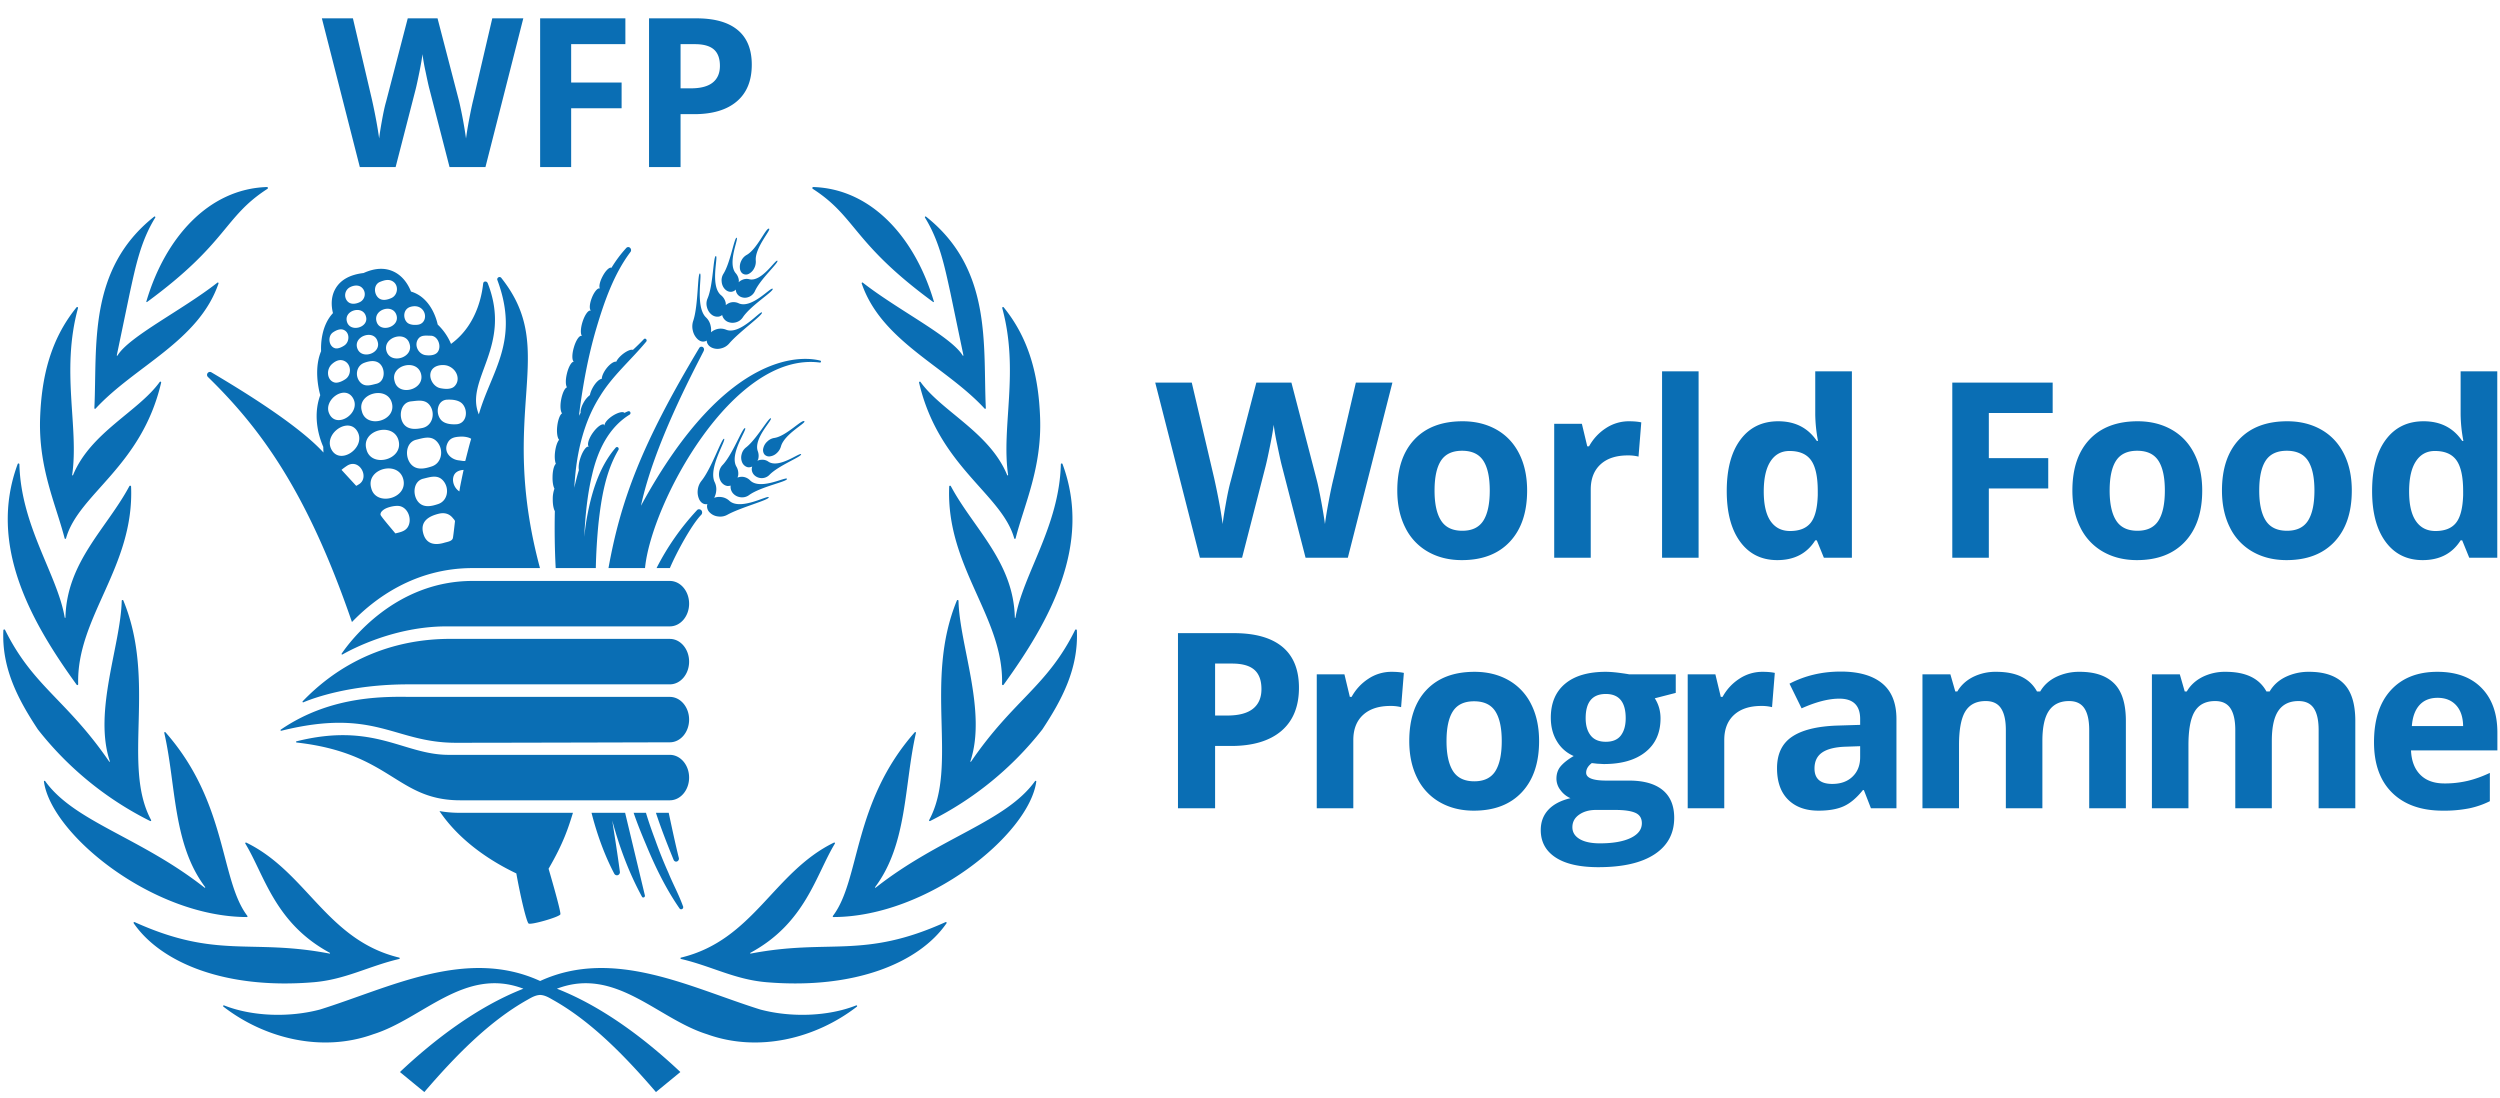 <svg xmlns="http://www.w3.org/2000/svg" width="132" height="58"><path d="M35.934 4.664h.548c.511 0 .895-.101 1.149-.304.254-.202.381-.497.381-.883 0-.39-.107-.678-.319-.865-.214-.186-.547-.28-1.002-.28h-.757v2.332zm3.76-1.246c0 .845-.265 1.491-.793 1.938-.528.449-1.279.672-2.253.672h-.714v2.793h-1.665V.969h2.508c.952 0 1.676.204 2.172.615.496.41.745 1.021.745 1.834zm-9.537 5.403h-1.638V.969h4.501v1.363h-2.863v2.026h2.664v1.359h-2.664v3.104zm-4.525 0h-1.896l-1.063-4.125c-.04-.147-.107-.45-.202-.91a10.34 10.34 0 0 1-.164-.927c-.021.194-.075.505-.16.932-.087.428-.153.734-.199.916l-1.059 4.114h-1.89L16.995.969h1.639l1.004 4.285c.176.792.302 1.478.381 2.058.022-.204.071-.52.148-.948.077-.429.15-.761.218-.996L21.529.969h1.573l1.144 4.399a23.19 23.19 0 0 1 .36 1.944c.036-.28.093-.628.172-1.045.079-.417.15-.754.215-1.013l.999-4.285h1.638l-1.998 7.852zm-4.073 27.313c-3.051 0-5.009.724-5.544.949-.031.014-.057-.031-.032-.056 3.352-3.485 7.277-3.293 8.222-3.293h11.161c.563 0 1.019.537 1.019 1.201 0 .662-.456 1.199-1.019 1.199H21.559zm2.515 3.085c-3.288 0-4.246-1.868-9.222-.635-.034.009-.057-.038-.028-.058 2.774-1.903 5.791-1.73 7.011-1.73h13.531c.563 0 1.019.537 1.019 1.199s-.456 1.199-1.019 1.199c0 0-8.689.025-11.292.025zm.233 3.037c-3.374 0-3.644-2.49-8.646-3.051-.035-.004-.039-.056-.005-.064 4.109-1.028 5.638.715 8.037.715h11.673c.563 0 1.019.537 1.019 1.2 0 .663-.456 1.2-1.019 1.2H24.307zm-.732-9.183c-2.716 0-4.968 1.185-5.495 1.484-.03.016-.059-.019-.04-.046.441-.649 2.82-3.837 6.91-3.837h10.416c.563 0 1.019.537 1.019 1.2 0 .662-.456 1.199-1.019 1.199H23.575zm14.941-6.625a.753.753 0 0 0-.444-.205.74.74 0 0 0-.362.043c.047-.099.087-.205.102-.33a.85.85 0 0 0-.083-.512c-.336-.736.624-2.209.503-2.275-.115-.064-.661 1.56-1.191 2.216a.934.934 0 0 0-.2.489.923.923 0 0 0 .087.513c.074.132.186.226.318.234a.295.295 0 0 0 .107-.006.266.266 0 0 0-.018.059.453.453 0 0 0 .142.388.718.718 0 0 0 .441.207.77.77 0 0 0 .493-.093c.719-.393 2.21-.781 2.178-.919-.029-.138-1.483.715-2.073.191zm1.099-1.074a.63.63 0 0 0-.406-.199.657.657 0 0 0-.268.043c.013-.046.031-.085.037-.131a.726.726 0 0 0-.103-.462c-.365-.677.588-1.956.465-2.019-.123-.064-.646 1.368-1.176 1.934a.69.69 0 0 0-.197.425.765.765 0 0 0 .1.465c.084.123.199.21.338.229a.53.53 0 0 0 .179-.021c-.003.007-.011.018-.008.026a.524.524 0 0 0 .139.398c.1.107.244.181.404.195a.62.62 0 0 0 .433-.117c.62-.447 2.037-.712 2-.856-.034-.138-1.391.611-1.937.09zm.964-.993a.552.552 0 0 0-.389-.104.541.541 0 0 0-.197.051c.011-.03.029-.054.04-.083a.7.7 0 0 0-.024-.43c-.231-.665.792-1.648.693-1.728-.1-.074-.764 1.117-1.31 1.536a.648.648 0 0 0-.231.354.648.648 0 0 0 .021.428.438.438 0 0 0 .265.255c.092.029.184.01.271-.027a.393.393 0 0 0-.024.17c.013.136.079.25.187.33a.567.567 0 0 0 .752-.067c.491-.497 1.714-.962 1.665-1.081-.053-.12-1.152.765-1.719.396zm1.894-2.134c-.102-.151-.958.787-1.59.877a.66.66 0 0 0-.359.178.684.684 0 0 0-.221.361.38.38 0 0 0 .055.324.325.325 0 0 0 .299.109.64.64 0 0 0 .365-.181.73.73 0 0 0 .215-.356c.192-.643 1.312-1.214 1.236-1.312zm-17.694 1.27c-.025.093-.21.816-.21.816-.052.029-.272-.019-.33-.024-.422-.04-.8-.407-.638-.845.133-.358.404-.396.748-.412.143-.006.4.028.529.117 0 0-.051.165-.099.348zm-.485 2.182l-.039.247c-.263-.165-.417-.542-.291-.84.097-.226.337-.285.514-.295a49.8 49.8 0 0 0-.184.888zm-.378 2.696c-.033.185-.283.21-.454.261-.496.149-.966.085-1.118-.508-.165-.634.315-.901.83-1.025.28-.066.54-.011.732.226.048.059.105.112.118.168 0 0-.077.704-.108.878zm-1.561-3.122c.383-.092.779-.236 1.073.141.31.396.207 1.031-.291 1.199-.328.111-.725.207-1.005-.061-.368-.351-.341-1.148.223-1.279zm-.375-2.056c.403-.098.821-.247 1.131.149.322.414.215 1.084-.308 1.259-.346.114-.763.215-1.057-.067-.386-.366-.357-1.203.234-1.341zm-.376 4.445c-.105.37-.41.425-.729.502-.21-.257-.774-.909-.784-.986a.205.205 0 0 1 .012-.09c.026-.077.115-.151.181-.194.192-.125.601-.217.822-.172.396.085.603.568.498.94zm-2.005-1.899c-.289-1.024 1.428-1.47 1.693-.466.273 1.032-1.459 1.47-1.693.466zm-.252-2.044c-.294-1.017 1.431-1.464 1.696-.465.273 1.033-1.462 1.472-1.696.465zm-.241-2.009c-.281-.948 1.338-1.368 1.585-.433.254.962-1.365 1.377-1.585.433zm-.166 3.867c-.079.047-.109.072-.136.072l-.77-.838c.009-.024.247-.196.327-.242.64-.356 1.167.662.579 1.008zm-1.461-1.887c-.381-.84 1.005-1.751 1.425-.845.385.834-1.001 1.761-1.425.845zm1.165-2.66c.438.779-.882 1.648-1.26.81-.336-.722.837-1.565 1.26-.81zm-1.108-1.815c.195-.172.42-.265.651-.154.37.178.381.733.058.954-.147.101-.396.226-.577.181-.397-.101-.473-.68-.132-.981zm.05-1.669c.16-.108.373-.205.557-.13.334.137.322.622.052.816-.124.088-.346.197-.496.157-.338-.085-.421-.634-.113-.843zm.887-2.378c.199-.107.486-.152.664.048a.468.468 0 0 1-.134.734c-.212.106-.498.146-.666-.051a.48.48 0 0 1 .136-.731zm-.157 1.807c-.161-.595.842-.876 1.005-.271.181.587-.845.88-1.005.271zm1.616 1.039c.234.643-.855 1.007-1.068.372-.217-.643.877-1.01 1.068-.372zm.137-3.133c.208-.083.474-.173.706 0 .289.216.226.702-.105.853-.218.099-.496.165-.69-.008-.247-.22-.261-.705.089-.845zm-.192 5.381c-.294.069-.601.186-.845-.066-.312-.322-.223-.885.2-1.039.273-.104.619-.162.842.066.286.293.255.93-.197 1.039zm.005-3.284c-.188-.638.851-.965 1.05-.346.205.635-.871.973-1.05.346zm1.74 1.169c.244.728-.986 1.116-1.212.399-.228-.734 1.011-1.122 1.212-.399zm.066-1.95c.217-.058.446-.037.611.14.252.271.166.734-.207.803-.175.032-.446.019-.583-.101-.246-.218-.234-.731.179-.842zm1.05 1.528c.396 0 .596.582.365.871-.139.175-.439.186-.643.154-.378-.058-.62-.545-.365-.874.155-.199.42-.151.643-.151zm-1.903 2.396c-.244-.837 1.178-1.211 1.396-.38.221.845-1.209 1.217-1.396.38zm.872 1.071c.388-.04.792-.13 1.031.277.249.43.063 1.028-.441 1.129-.331.069-.732.101-.968-.192-.31-.387-.187-1.161.378-1.214zm1.974-1.864c.48.198.642.764.304 1.08-.182.165-.512.133-.735.088-.447-.088-.738-.758-.347-1.076.201-.163.56-.183.778-.092zm.755 2.018c.301.37.189 1.023-.339 1.055-.275.016-.635-.016-.821-.242-.299-.361-.186-1.039.341-1.057.276-.011.633.018.819.244zm2.039-6.664a.12.12 0 0 0-.134-.05c-.063.021-.105.09-.081.151 1.205 3.237-.334 4.831-.977 7.097-.771-1.841 1.785-3.573.468-6.929-.019-.043-.053-.078-.1-.085-.066-.009-.129.018-.139.106-.034.236-.189 2.096-1.698 3.186a3.015 3.015 0 0 0-.703-1.021c-.14-.627-.549-1.488-1.41-1.742-.129-.325-.388-.79-.887-1.04-.47-.234-1.013-.213-1.617.061-.729.085-1.231.37-1.495.845-.25.449-.205.938-.121 1.271-.614.656-.643 1.628-.627 2.009-.365.876-.16 1.899-.045 2.324-.436 1.191-.01 2.346.16 2.729 0 .104.005.202.011.3-1.428-1.562-4.677-3.497-5.918-4.235a.148.148 0 0 0-.181.021.154.154 0 0 0-.008.218c2.768 2.7 5.238 6.032 7.61 12.946 1.184-1.231 3.323-2.849 6.367-2.849h3.561c-2.262-8.428 1.032-11.444-2.036-15.313zm16.836 4.358c-.651-.17-4.808-.906-9.467 7.663.68-3.191 2.746-7.052 3.312-8.173v-.008a.153.153 0 0 0-.042-.192.136.136 0 0 0-.189.035c-3.078 5.133-4.159 8.091-4.797 11.63h1.929c.328-3.412 4.637-11.449 9.23-10.852h.005c.027.006.05-.016.053-.039.01-.03-.008-.059-.034-.064zm-9.262 28.232l-1.042-4.355h-1.774c.281 1.105.682 2.229 1.202 3.215a.16.16 0 0 0 .16.083.165.165 0 0 0 .134-.19c-.121-.922-.265-1.811-.402-2.699.376 1.395.882 2.758 1.565 4.013.018.039.057.057.094.045.05-.011.076-.064.063-.112zm1.793-1.977c-.182-.728-.371-1.621-.533-2.378h-.675c.263.808.617 1.709.932 2.479.031.075.102.112.17.093a.16.16 0 0 0 .106-.194zm.225 2.561l-.005-.01c-.218-.609-.52-1.154-.759-1.738a23.462 23.462 0 0 1-.706-1.759c-.17-.449-.351-.964-.49-1.432h-.651c.184.545.423 1.132.646 1.658.49 1.188 1.057 2.352 1.779 3.393a.103.103 0 0 0 .123.035c.058-.022.084-.088.063-.147zm.974-20.9c-.05-.075-.171-.091-.228-.03a13.313 13.313 0 0 0-2.147 3.069h.703c.352-.826 1.144-2.285 1.654-2.811l.005-.005a.183.183 0 0 0 .013-.223zm-5.354-6.045c.651-1.069 1.617-1.887 2.436-2.875a.097.097 0 0 0-.009-.128.08.08 0 0 0-.117-.003c-.187.199-.381.386-.58.571-.087-.042-.307.043-.531.218-.175.139-.301.293-.346.404-.113-.026-.325.106-.517.351-.158.205-.249.42-.247.553-.121.01-.296.164-.446.409-.097.162-.16.319-.181.449a1.227 1.227 0 0 0-.309.353c-.134.224-.203.449-.182.579-.031.057-.063.11-.089.165l.016-.132c.192-1.513.469-3.011.892-4.456.425-1.441.934-2.894 1.808-4.061l.006-.005a.168.168 0 0 0-.016-.21.138.138 0 0 0-.205-.003 6.631 6.631 0 0 0-.785 1.05c-.099-.053-.309.144-.469.452-.147.278-.2.536-.144.635 0 0-.003.008-.009.005-.105-.045-.299.189-.417.502-.115.295-.136.566-.057.657-.006.005-.006.008-.009.013-.117-.043-.309.226-.427.606-.098.321-.108.6-.037.712.005.005 0 .019-.005.016-.121-.043-.305.234-.412.611-.108.364-.1.686.002.749-.118-.013-.283.263-.37.638-.078.324-.07.603.006.715-.116.034-.244.305-.31.656-.063.343-.032.627.052.718-.107.055-.217.334-.257.68-.039.343.011.624.1.715-.089.1-.176.339-.213.627-.036.273-.013.51.04.643-.097.082-.171.359-.174.691-.007.265.032.491.1.621a1.554 1.554 0 0 0-.089.542c-.005.279.039.518.11.643-.021.981-.008 2.025.045 3.008h2.118c.015-.765.066-1.6.141-2.357.15-1.35.373-2.721 1.048-3.874l.005-.008a.114.114 0 0 0-.013-.127c-.04-.035-.095-.035-.132.008-.916 1.063-1.317 2.506-1.553 3.89-.042.271-.076.544-.108.816.058-1.111.16-2.217.415-3.269.291-1.281.874-2.5 1.984-3.183a.097.097 0 0 0 .039-.112.091.091 0 0 0-.11-.066c-.071.021-.136.058-.205.088-.073-.091-.343-.024-.622.153-.265.173-.441.386-.422.503 0 .005-.013.013-.013.002a.08.08 0 0 0-.013-.034c-.1-.082-.368.104-.594.42-.228.316-.317.646-.22.731.005.002.003.01-.002.01-.119-.048-.315.221-.439.596-.089.262-.11.504-.078.643 0 .004-.006.01-.006.01-.092.303-.168.609-.239.919.027-.438.066-.879.129-1.315.186-1.254.564-2.482 1.236-3.528zm6.663-3.498a.75.75 0 0 0-.485-.037.811.811 0 0 0-.326.17.925.925 0 0 0-.018-.345.838.838 0 0 0-.252-.449c-.572-.571-.179-2.291-.312-2.312-.131-.018-.084 1.696-.354 2.498a.92.92 0 0 0-.019.529.889.889 0 0 0 .26.451c.113.099.249.144.378.104a.217.217 0 0 0 .097-.043c0 .022 0 .043.002.064.03.141.129.25.266.314a.722.722 0 0 0 .488.037.792.792 0 0 0 .428-.26c.538-.625 1.803-1.515 1.727-1.634-.077-.117-1.145 1.195-1.88.913zm2.447-2.165c-.082-.117-1.095 1.065-1.785.77a.638.638 0 0 0-.452-.042.69.69 0 0 0-.236.133c-.003-.048 0-.091-.01-.133a.707.707 0 0 0-.255-.398c-.577-.505-.123-2.041-.26-2.057-.139-.016-.136 1.512-.436 2.229a.684.684 0 0 0-.036.468c.042.17.137.311.255.401a.482.482 0 0 0 .393.093.495.495 0 0 0 .16-.082c0 .008-.003.018 0 .026a.53.53 0 0 0 .27.327.643.643 0 0 0 .447.037.626.626 0 0 0 .365-.26c.427-.64 1.661-1.39 1.58-1.512zm.249-1.48c-.09-.093-.816 1.124-1.475.978a.55.55 0 0 0-.399.04.517.517 0 0 0-.168.117c0-.03.008-.059.008-.091a.676.676 0 0 0-.171-.393c-.443-.542.173-1.825.055-1.865-.12-.035-.33 1.315-.698 1.902a.632.632 0 0 0-.094.412c.01.157.076.298.168.396.094.098.21.152.336.144a.377.377 0 0 0 .244-.12c0 .053.01.111.036.167a.444.444 0 0 0 .286.242c.124.04.271.029.402-.035a.595.595 0 0 0 .284-.292c.288-.64 1.272-1.509 1.186-1.602zm-.436-1.69c-.149-.106-.624 1.076-1.189 1.384a.683.683 0 0 0-.275.295.718.718 0 0 0-.079.415c.013.125.071.231.163.284a.319.319 0 0 0 .315-.002.668.668 0 0 0 .28-.298.737.737 0 0 0 .079-.412c-.042-.669.811-1.6.706-1.666zM30.252 42.917h-5.945c-.404 0-.769-.032-1.105-.093.003 0 .003.002.003.002.976 1.451 2.506 2.552 4.057 3.29.239 1.323.538 2.548.646 2.644.11.095 1.632-.343 1.68-.484.044-.14-.623-2.407-.623-2.407.801-1.374 1.048-2.185 1.287-2.952zm14.953 10.169c-1.501.593-3.459.642-5.057.218-3.661-1.14-7.726-3.3-11.629-1.507-3.902-1.793-7.967.367-11.628 1.507-1.598.424-3.556.375-5.057-.218a.038.038 0 0 0-.037.066c2.16 1.671 5.186 2.44 7.91 1.456 2.616-.815 4.829-3.587 7.928-2.404-2.454.959-4.748 2.729-6.519 4.399l1.288 1.058c1.609-1.873 3.42-3.746 5.47-4.886.28-.165.448-.231.645-.242.198.011.365.077.643.242 2.053 1.14 3.864 3.013 5.472 4.886l1.289-1.058c-1.771-1.67-4.065-3.44-6.519-4.399 3.099-1.183 5.312 1.589 7.928 2.404 2.724.984 5.75.215 7.91-1.456.034-.029.005-.082-.037-.066zm-24.129-2.525c-3.826-.927-4.873-4.514-8.072-6.071-.034-.018-.071.022-.05.053 1.008 1.658 1.554 4.198 4.459 5.764.024.012.011.05-.016.042-4.167-.802-5.918.313-10.285-1.661-.037-.016-.076.024-.052.059 1.435 2.083 4.841 3.507 9.508 3.114 1.68-.143 2.897-.85 4.508-1.227.04-.011.04-.065 0-.073zm-8.014-2.2c-1.454-1.905-1.04-5.972-4.323-9.695-.026-.029-.073-.006-.065.031.627 2.742.44 5.857 2.157 8.139.016.024-.008.048-.032.032-3.385-2.665-6.865-3.468-8.414-5.625-.023-.029-.07-.014-.065.024.383 2.792 5.747 7.145 10.713 7.153.029 0 .047-.034.029-.059zm-5.084-5.064c-1.559-2.891.304-7.302-1.464-11.588-.019-.045-.087-.034-.087.014-.052 2.34-1.506 5.835-.627 8.473.01.024-.021.037-.034.016-2.239-3.271-4.015-3.954-5.496-6.948-.021-.045-.089-.033-.092.015C.084 35.314.984 36.973 2 38.514a17.398 17.398 0 0 0 5.928 4.836c.035.016.066-.019.05-.053zM6.921 25.691c-.003-.048-.066-.064-.09-.022-1.189 2.224-3.306 3.994-3.375 6.931-.002.029-.034.031-.039.004-.386-2.266-2.309-4.806-2.393-8.088 0-.05-.071-.063-.09-.016-1.582 4.268.693 8.314 3.115 11.657.027.034.079.014.079-.032-.099-3.542 2.971-6.186 2.793-10.434zm1.511-5.522c-1.123 1.56-3.65 2.663-4.574 4.913-.013.032-.053.024-.047-.013.367-2.522-.607-5.45.307-8.8.013-.048-.047-.08-.076-.043-1.381 1.698-1.848 3.688-1.924 5.838-.094 2.641.834 4.567 1.294 6.358.01.043.065.04.076-.003.661-2.348 3.981-3.762 5.02-8.213.014-.047-.047-.077-.076-.037zm3.047-5.245c-1.847 1.448-4.669 2.843-5.275 3.85-.01.021-.042.005-.037-.016l.685-3.287c.307-1.395.572-2.731 1.344-3.98.024-.037-.021-.08-.055-.053-3.517 2.785-3.003 6.812-3.158 10.11-.002.035.04.051.064.027 2.07-2.246 5.445-3.553 6.49-6.606.013-.037-.027-.069-.058-.045zm2.617-5.049c-3.108.099-5.391 2.716-6.37 6.048-.005.019.021.035.037.024 4.281-3.138 4.041-4.483 6.359-5.976.042-.027.024-.096-.026-.096zm35.828 38.813c-4.364 1.974-6.117.859-10.285 1.661-.026.008-.039-.03-.016-.042 2.905-1.566 3.451-4.106 4.459-5.764.021-.031-.015-.071-.05-.053-3.196 1.557-4.243 5.144-8.072 6.071-.04.008-.04.062 0 .073 1.611.377 2.829 1.084 4.508 1.227 4.666.393 8.076-1.031 9.509-3.114.023-.035-.016-.075-.053-.059zm4.726-7.445c-1.548 2.157-5.028 2.96-8.413 5.625-.021.016-.047-.008-.029-.032 1.714-2.282 1.527-5.397 2.154-8.139.008-.037-.039-.06-.065-.031-3.281 3.723-2.869 7.79-4.32 9.695-.018.025-.003.059.029.059 4.965-.008 10.327-4.361 10.71-7.153.005-.038-.042-.053-.066-.024zm2.208-7.964c-.003-.048-.071-.06-.092-.015-1.48 2.994-3.257 3.677-5.493 6.948-.016.021-.045.008-.036-.016.878-2.638-.573-6.133-.628-8.473 0-.048-.068-.059-.086-.014-1.769 4.286.094 8.697-1.462 11.588-.019.034.013.069.047.053a17.389 17.389 0 0 0 5.928-4.836c1.016-1.541 1.916-3.2 1.822-5.235zm-.756-8.779c-.018-.047-.089-.034-.089.016-.084 3.282-2.008 5.822-2.394 8.088-.005.027-.036.025-.036-.004-.069-2.937-2.189-4.707-3.378-6.931-.024-.042-.087-.026-.087.022-.178 4.248 2.89 6.892 2.79 10.434 0 .046.055.066.081.032 2.42-3.343 4.695-7.389 3.113-11.657zm-1.184-2.436c-.076-2.15-.543-4.14-1.923-5.838-.029-.037-.087-.005-.076.043.913 3.35-.061 6.278.309 8.8.005.037-.036.045-.05.013-.923-2.25-3.451-3.353-4.574-4.913-.026-.04-.087-.01-.076.037 1.039 4.451 4.359 5.865 5.021 8.213.01.043.065.046.076.003.459-1.791 1.388-3.717 1.293-6.358zm-6.023-10.626c-.034-.027-.078.016-.055.053.772 1.249 1.037 2.585 1.344 3.98l.685 3.287c.005.021-.027.037-.037.016-.606-1.007-3.425-2.402-5.275-3.85-.029-.024-.071.008-.058.045 1.045 3.053 4.42 4.36 6.49 6.606.024.024.066.008.063-.027-.154-3.298.36-7.325-3.157-10.11zm-5.954-1.563c-.05 0-.066.069-.027.096 2.318 1.493 2.079 2.838 6.359 5.976.019.011.042-.005.037-.024-.979-3.332-3.262-5.949-6.369-6.048zm28.225 19.572h-2.232l-1.253-4.857c-.046-.173-.125-.53-.237-1.072a12.245 12.245 0 0 1-.193-1.091c-.025.227-.088.593-.189 1.097-.102.504-.18.864-.235 1.079l-1.245 4.844h-2.227l-2.359-9.246h1.929l1.183 5.047c.207.932.356 1.739.449 2.422.025-.24.083-.612.174-1.116.09-.504.176-.895.256-1.173l1.347-5.18h1.853l1.347 5.18c.059.231.133.586.222 1.062.088.477.156.885.202 1.227.042-.329.109-.738.203-1.231.092-.49.177-.887.253-1.191l1.176-5.047h1.929l-2.353 9.246m4.578-3.548c0 .701.114 1.229.345 1.587.229.359.603.538 1.122.538.514 0 .884-.178 1.11-.534.226-.356.338-.887.338-1.591 0-.7-.113-1.224-.341-1.575-.228-.349-.601-.524-1.12-.524-.514 0-.885.174-1.113.521-.227.348-.341.874-.341 1.578zm4.888 0c0 1.151-.303 2.051-.91 2.701-.607.649-1.453.974-2.536.974-.679 0-1.278-.149-1.796-.446a2.959 2.959 0 0 1-1.195-1.281c-.279-.556-.418-1.206-.418-1.948 0-1.155.301-2.053.904-2.694s1.451-.962 2.543-.962c.678 0 1.277.149 1.796.443.519.295.917.719 1.195 1.272.278.552.417 1.199.417 1.941zm5.376-3.656c.262 0 .479.02.652.058l-.146 1.808a2.208 2.208 0 0 0-.569-.063c-.615 0-1.095.158-1.438.474-.344.317-.516.759-.516 1.329v3.598h-1.929v-7.071h1.461l.284 1.189h.095c.22-.396.516-.715.889-.958a2.194 2.194 0 0 1 1.217-.364m1.749 7.204h1.929v-9.841h-1.929zm6.76-1.41c.493 0 .855-.144 1.085-.431.23-.286.355-.773.376-1.461v-.208c0-.759-.117-1.303-.351-1.631-.234-.33-.615-.494-1.142-.494-.43 0-.764.182-1.002.547-.238.365-.357.895-.357 1.591 0 .695.12 1.217.36 1.565.241.348.584.522 1.031.522zm-.677 1.537c-.831 0-1.483-.323-1.957-.968-.475-.645-.711-1.539-.711-2.681 0-1.16.241-2.064.724-2.71.482-.648 1.148-.972 1.995-.972.889 0 1.569.346 2.036 1.038h.064a7.897 7.897 0 0 1-.146-1.411v-2.264h1.935v9.841H96.3l-.373-.917h-.082c-.438.695-1.107 1.044-2.005 1.044zm11.17-.127h-1.929v-9.246h5.3v1.607h-3.371v2.383h3.137v1.601h-3.137v3.655m6.379-3.548c0 .701.115 1.229.345 1.587.229.359.604.538 1.122.538.514 0 .884-.178 1.11-.534.226-.356.338-.887.338-1.591 0-.7-.113-1.224-.341-1.575-.228-.349-.601-.524-1.12-.524-.514 0-.885.174-1.113.521-.227.348-.341.874-.341 1.578zm4.888 0c0 1.151-.303 2.051-.91 2.701-.607.649-1.453.974-2.536.974-.679 0-1.278-.149-1.796-.446a2.959 2.959 0 0 1-1.195-1.281c-.279-.556-.418-1.206-.418-1.948 0-1.155.301-2.053.904-2.694s1.451-.962 2.543-.962c.679 0 1.277.149 1.796.443.519.295.917.719 1.195 1.272.278.552.417 1.199.417 1.941zm3.01 0c0 .701.115 1.229.344 1.587.23.359.604.538 1.123.538.514 0 .884-.178 1.11-.534.225-.356.338-.887.338-1.591 0-.7-.113-1.224-.341-1.575-.228-.349-.601-.524-1.12-.524-.514 0-.885.174-1.113.521-.227.348-.341.874-.341 1.578zm4.888 0c0 1.151-.303 2.051-.91 2.701-.607.649-1.453.974-2.536.974-.679 0-1.278-.149-1.796-.446a2.967 2.967 0 0 1-1.196-1.281c-.278-.556-.417-1.206-.417-1.948 0-1.155.301-2.053.904-2.694s1.45-.962 2.543-.962c.678 0 1.277.149 1.796.443.519.295.917.719 1.195 1.272.278.552.417 1.199.417 1.941zm4.418 2.138c.493 0 .854-.144 1.084-.431.23-.286.355-.773.377-1.461v-.208c0-.759-.117-1.303-.351-1.631-.234-.33-.615-.494-1.142-.494-.43 0-.764.182-1.002.547-.239.365-.358.895-.358 1.591 0 .695.12 1.217.361 1.565.24.348.584.522 1.031.522zm-.677 1.537c-.831 0-1.483-.323-1.957-.968-.475-.645-.712-1.539-.712-2.681 0-1.16.241-2.064.724-2.71.483-.648 1.148-.972 1.995-.972.89 0 1.569.346 2.037 1.038h.064a7.805 7.805 0 0 1-.146-1.411v-2.264h1.935v9.841h-1.48l-.373-.917h-.082c-.438.695-1.107 1.044-2.005 1.044zM64.157 37.78h.645c.603 0 1.054-.119 1.354-.357.299-.238.449-.585.449-1.04 0-.46-.126-.799-.377-1.019-.251-.219-.643-.328-1.179-.328h-.892v2.744zm4.428-1.467c0 .995-.312 1.756-.933 2.284-.622.527-1.507.79-2.653.79h-.842v3.289h-1.96V33.43h2.953c1.122 0 1.975.241 2.559.723.584.484.876 1.203.876 2.16zm4.886-.841c.262 0 .479.019.653.057l-.146 1.809a2.215 2.215 0 0 0-.569-.064c-.616 0-1.096.159-1.44.475-.343.316-.514.759-.514 1.328v3.599h-1.93v-7.072h1.461l.285 1.19h.095c.219-.397.516-.716.889-.958a2.191 2.191 0 0 1 1.216-.364m2.905 3.656c0 .7.115 1.228.344 1.587.23.358.604.538 1.122.538.515 0 .885-.179 1.111-.534.225-.357.339-.887.339-1.591 0-.7-.115-1.225-.342-1.575-.228-.35-.601-.525-1.119-.525-.515 0-.886.174-1.114.522-.227.347-.341.874-.341 1.578zm4.888 0c0 1.15-.303 2.051-.91 2.7s-1.453.975-2.536.975c-.68 0-1.278-.15-1.797-.447a2.965 2.965 0 0 1-1.195-1.281c-.278-.555-.417-1.205-.417-1.947 0-1.155.301-2.054.904-2.694.603-.641 1.45-.962 2.542-.962.68 0 1.278.148 1.797.443a2.95 2.95 0 0 1 1.195 1.271c.279.552.417 1.2.417 1.942zm2.459-1.208c0 .384.088.687.263.91.175.224.441.336.801.336.362 0 .628-.112.797-.336.168-.223.253-.526.253-.91 0-.852-.351-1.278-1.05-1.278-.709 0-1.064.426-1.064 1.278zm-.701 5.755c0 .265.127.474.382.626.256.152.613.228 1.072.228.692 0 1.234-.096 1.626-.285.392-.189.588-.449.588-.777 0-.266-.116-.45-.348-.551-.232-.102-.59-.151-1.075-.151h-1c-.353 0-.65.083-.887.249-.239.167-.358.387-.358.661zm5.458-8.071v.981l-1.107.285c.203.316.303.67.303 1.063 0 .758-.264 1.349-.794 1.773-.528.424-1.263.636-2.204.636l-.347-.019-.284-.032c-.199.152-.298.321-.298.507 0 .277.354.417 1.062.417h1.202c.776 0 1.368.167 1.775.5.406.333.61.822.61 1.467 0 .826-.345 1.467-1.034 1.922-.69.455-1.68.683-2.97.683-.986 0-1.74-.172-2.261-.515-.521-.343-.781-.826-.781-1.445 0-.426.133-.782.399-1.069.265-.286.655-.492 1.17-.614a1.278 1.278 0 0 1-.519-.414.988.988 0 0 1-.222-.61c0-.27.078-.494.235-.674.156-.179.382-.355.677-.528a1.89 1.89 0 0 1-.883-.772c-.217-.353-.326-.771-.326-1.252 0-.771.251-1.368.753-1.79.501-.421 1.218-.632 2.151-.632.197 0 .432.018.705.053.271.036.445.063.521.079h2.467zm4.577-.132c.262 0 .479.019.653.057l-.146 1.809a2.215 2.215 0 0 0-.569-.064c-.616 0-1.096.159-1.44.475-.343.316-.514.759-.514 1.328v3.599h-1.93v-7.072h1.461l.285 1.19h.095c.219-.397.515-.716.888-.958a2.197 2.197 0 0 1 1.217-.364m5.159 3.927l-.747.026c-.56.016-.977.118-1.252.303-.274.186-.411.468-.411.848 0 .544.313.815.937.815.446 0 .804-.127 1.071-.385.268-.257.402-.599.402-1.025v-.582zm.569 3.277l-.373-.961h-.05c-.325.408-.659.692-1.003.85-.344.159-.792.238-1.344.238-.678 0-1.214-.195-1.603-.582-.39-.388-.585-.941-.585-1.658 0-.751.263-1.303.787-1.66.525-.356 1.316-.554 2.375-.592l1.227-.038v-.309c0-.717-.367-1.075-1.1-1.075-.566 0-1.23.17-1.992.512l-.639-1.302c.813-.426 1.716-.64 2.706-.64.949 0 1.677.207 2.183.62.506.413.758 1.042.758 1.885v4.712h-1.347zm9.053 0h-1.929v-4.13c0-.51-.086-.893-.257-1.149-.17-.255-.439-.381-.806-.381-.493 0-.851.18-1.075.544-.223.362-.335.958-.335 1.789v3.327h-1.93v-7.072h1.474l.26.906h.107c.19-.326.464-.579.823-.763a2.66 2.66 0 0 1 1.233-.275c1.058 0 1.774.345 2.15 1.038h.17c.191-.329.47-.584.839-.766a2.782 2.782 0 0 1 1.249-.272c.801 0 1.407.206 1.819.617.411.411.616 1.069.616 1.976v4.611h-1.936v-4.13c0-.51-.085-.893-.256-1.149-.171-.255-.439-.381-.806-.381-.472 0-.825.168-1.059.505-.234.337-.351.872-.351 1.607v3.548m12.114 0h-1.929v-4.13c0-.51-.086-.893-.257-1.149-.17-.255-.439-.381-.805-.381-.494 0-.852.18-1.076.544-.223.362-.335.958-.335 1.789v3.327h-1.929v-7.072h1.473l.26.906h.108c.189-.326.463-.579.822-.763a2.66 2.66 0 0 1 1.233-.275c1.058 0 1.775.345 2.151 1.038h.17c.19-.329.469-.584.838-.766a2.788 2.788 0 0 1 1.249-.272c.801 0 1.408.206 1.819.617.411.411.616 1.069.616 1.976v4.611h-1.936v-4.13c0-.51-.085-.893-.255-1.149-.171-.255-.44-.381-.807-.381-.472 0-.825.168-1.059.505-.234.337-.351.872-.351 1.607v3.548m8.755-5.831c-.409 0-.73.13-.962.388-.232.26-.364.627-.399 1.104h2.707c-.007-.477-.132-.844-.373-1.104-.24-.258-.564-.388-.973-.388zm.271 5.958c-1.138 0-2.028-.315-2.669-.943-.64-.629-.961-1.518-.961-2.669 0-1.185.296-2.101.889-2.748.592-.647 1.411-.971 2.457-.971.999 0 1.777.285 2.334.854.557.569.834 1.356.834 2.359v.936h-4.56c.022.548.184.977.488 1.284.303.308.729.461 1.277.461a5.28 5.28 0 0 0 1.208-.133c.38-.088.775-.229 1.189-.424v1.494a4.499 4.499 0 0 1-1.082.376 6.82 6.82 0 0 1-1.404.124z" fill="#0A6EB4" fill-rule="evenodd"></path></svg>